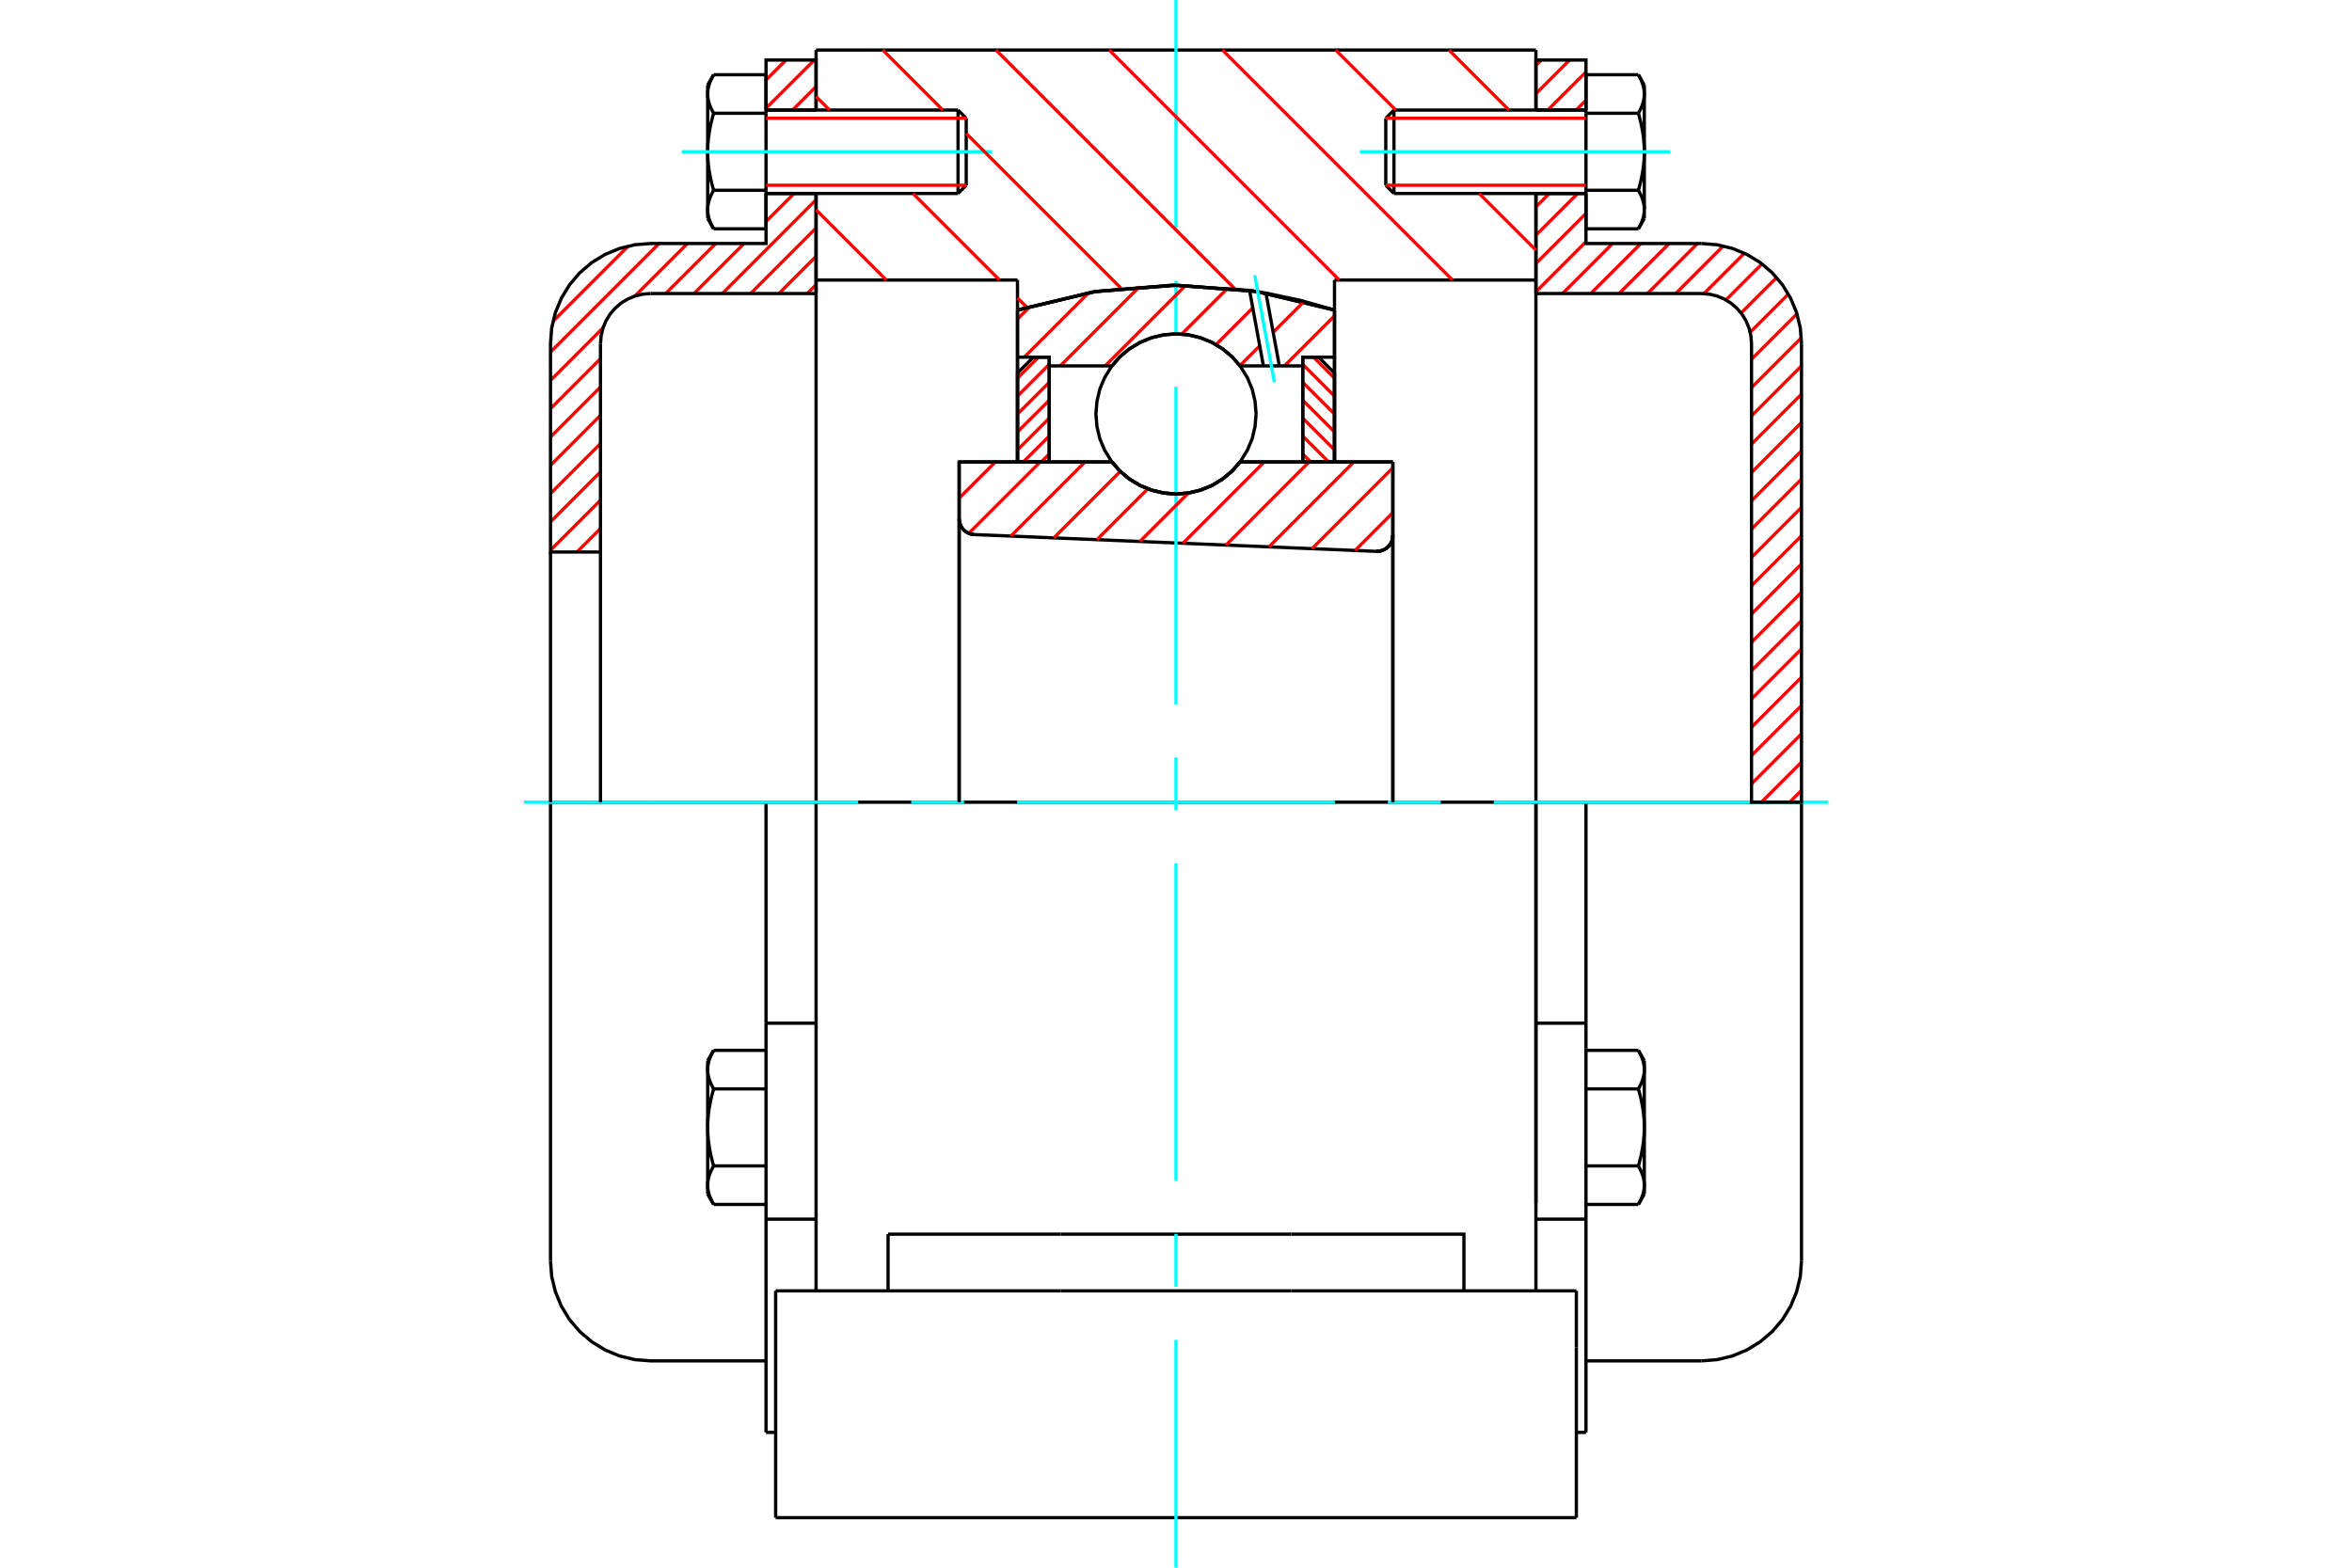 <?xml version="1.0" standalone="no"?>
<!DOCTYPE svg PUBLIC "-//W3C//DTD SVG 1.1//EN"
	"http://www.w3.org/Graphics/SVG/1.1/DTD/svg11.dtd">
<svg xmlns="http://www.w3.org/2000/svg" height="100%" width="100%" viewBox="0 0 36000 24000">
	<rect x="-1800" y="-1200" width="39600" height="26400" style="fill:#FFF"/>
	<g style="fill:none; fill-rule:evenodd" transform="matrix(1 0 0 1 0 0)">
		<g style="fill:none; stroke:#000; stroke-width:50; shape-rendering:geometricPrecision">
			<polyline points="21066,8441 21106,8439 21144,8431 21180,8417 21214,8398 21244,8373 21270,8344 21291,8311 21307,8275 21316,8237 21319,8198"/>
			<line x1="21319" y1="7072" x2="21319" y2="8198"/>
			<line x1="18980" y1="7072" x2="21319" y2="7072"/>
			<polyline points="17020,7072 17144,7214 17290,7336 17452,7433 17627,7504 17811,7548 18000,7563 18189,7548 18373,7504 18548,7433 18710,7336 18856,7214 18980,7072"/>
			<line x1="14681" y1="7072" x2="17020" y2="7072"/>
			<line x1="14681" y1="7942" x2="14681" y2="7072"/>
			<polyline points="14681,7942 14684,7979 14692,8015 14706,8049 14725,8081 14748,8110 14776,8134 14807,8155 14841,8170 14877,8180 14913,8184"/>
			<line x1="21066" y1="8441" x2="14913" y2="8184"/>
			<line x1="21319" y1="8198" x2="21319" y2="12281"/>
			<line x1="14681" y1="7942" x2="14681" y2="12281"/>
			<polyline points="21066,8441 21106,8439 21144,8431 21180,8417 21214,8398 21244,8373 21270,8344 21291,8311 21307,8275 21316,8237 21319,8198"/>
			<line x1="23509" y1="12281" x2="12491" y2="12281"/>
			<line x1="23509" y1="4287" x2="20426" y2="4287"/>
			<line x1="23509" y1="2962" x2="23509" y2="4287"/>
			<line x1="23509" y1="766" x2="23509" y2="1685"/>
			<line x1="12491" y1="766" x2="23509" y2="766"/>
			<line x1="12491" y1="1685" x2="12491" y2="766"/>
			<line x1="12491" y1="4287" x2="12491" y2="2962"/>
			<line x1="15574" y1="4287" x2="12491" y2="4287"/>
			<line x1="15574" y1="4747" x2="15574" y2="4287"/>
			<polyline points="20426,4747 19228,4462 18000,4366 16772,4462 15574,4747"/>
			<line x1="20426" y1="4287" x2="20426" y2="4747"/>
			<line x1="15574" y1="7072" x2="15574" y2="4747"/>
			<line x1="12491" y1="12281" x2="12491" y2="4287"/>
			<line x1="20426" y1="4747" x2="20426" y2="7072"/>
			<polyline points="12491,19762 12491,17781 12491,12281"/>
			<line x1="11872" y1="23234" x2="24128" y2="23234"/>
			<line x1="13593" y1="19762" x2="13593" y2="18894"/>
			<line x1="16237" y1="18894" x2="13593" y2="18894"/>
			<line x1="16237" y1="19762" x2="19763" y2="19762"/>
			<line x1="19763" y1="18894" x2="16237" y2="18894"/>
			<polyline points="22407,19762 22407,18894 19763,18894"/>
			<line x1="23509" y1="19762" x2="23509" y2="17781"/>
			<line x1="19763" y1="19762" x2="24128" y2="19762"/>
			<line x1="23509" y1="4287" x2="23509" y2="18415"/>
			<line x1="24128" y1="20630" x2="24128" y2="19762"/>
			<line x1="24128" y1="23234" x2="24128" y2="20630"/>
			<polyline points="11872,23234 11872,20630 11872,19762"/>
			<line x1="23509" y1="17781" x2="23509" y2="12281"/>
			<line x1="11872" y1="19762" x2="16237" y2="19762"/>
			<line x1="11725" y1="15664" x2="12491" y2="15664"/>
			<polyline points="11725,15664 11725,15955 11725,16043 11725,18664 11725,21929"/>
			<polyline points="10832,18144 10832,18152 10832,18160 10832,18168 10833,18176 10834,18184 10834,18193 10835,18201 10836,18209 10838,18217 10839,18225 10841,18233 10842,18241 10844,18249 10846,18257 10848,18265 10850,18274 10853,18282 10855,18290 10858,18298 10861,18307 10864,18315 10867,18324 10870,18332 10874,18341 10877,18349 10881,18358 10885,18367 10889,18375 10894,18384 10898,18393 10903,18402 10907,18411 10912,18420 10918,18430 10923,18439"/>
			<line x1="10832" y1="18281" x2="10832" y2="18144"/>
			<polyline points="10832,17260 10832,17276 10832,17292 10832,17308 10833,17324 10834,17340 10834,17357 10835,17373 10836,17389 10838,17405 10839,17421 10841,17437 10842,17454 10844,17470 10846,17486 10848,17502 10850,17519 10853,17535 10855,17552 10858,17568 10861,17585 10864,17602 10867,17619 10870,17636 10874,17653 10877,17670 10881,17687 10885,17705 10889,17722 10894,17740 10898,17758 10903,17776 10907,17794 10912,17812 10918,17831 10923,17849"/>
			<line x1="10832" y1="18144" x2="10832" y2="17260"/>
			<polyline points="10923,17849 10918,17859 10912,17868 10907,17877 10903,17886 10898,17895 10894,17904 10889,17913 10885,17921 10881,17930 10877,17939 10874,17947 10870,17956 10867,17964 10864,17973 10861,17981 10858,17990 10855,17998 10853,18006 10850,18014 10848,18023 10846,18031 10844,18039 10842,18047 10841,18055 10839,18063 10838,18071 10836,18079 10835,18087 10834,18096 10834,18104 10833,18112 10832,18120 10832,18128 10832,18136 10832,18144"/>
			<polyline points="10832,16375 10832,16383 10832,16391 10832,16399 10833,16407 10834,16416 10834,16424 10835,16432 10836,16440 10838,16448 10839,16456 10841,16464 10842,16472 10844,16480 10846,16488 10848,16497 10850,16505 10853,16513 10855,16521 10858,16530 10861,16538 10864,16546 10867,16555 10870,16563 10874,16572 10877,16580 10881,16589 10885,16598 10889,16606 10894,16615 10898,16624 10903,16633 10907,16642 10912,16651 10918,16661 10923,16670"/>
			<line x1="10832" y1="17260" x2="10832" y2="16375"/>
			<polyline points="10923,16670 10918,16689 10912,16707 10907,16725 10903,16743 10898,16761 10894,16779 10889,16797 10885,16814 10881,16832 10877,16849 10874,16866 10870,16883 10867,16900 10864,16917 10861,16934 10858,16951 10855,16967 10853,16984 10850,17000 10848,17017 10846,17033 10844,17049 10842,17066 10841,17082 10839,17098 10838,17114 10836,17130 10835,17146 10834,17163 10834,17179 10833,17195 10832,17211 10832,17227 10832,17243 10832,17260"/>
			<line x1="10832" y1="16375" x2="10832" y2="16238"/>
			<polyline points="10923,16080 10918,16090 10912,16099 10907,16108 10903,16117 10898,16126 10894,16135 10889,16144 10885,16153 10881,16161 10877,16170 10874,16179 10870,16187 10867,16196 10864,16204 10861,16212 10858,16221 10855,16229 10853,16237 10850,16245 10848,16254 10846,16262 10844,16270 10842,16278 10841,16286 10839,16294 10838,16302 10836,16311 10835,16319 10834,16327 10834,16335 10833,16343 10832,16351 10832,16359 10832,16367 10832,16375"/>
			<line x1="11725" y1="16670" x2="10923" y2="16670"/>
			<line x1="11725" y1="16080" x2="10923" y2="16080"/>
			<line x1="11725" y1="17849" x2="10923" y2="17849"/>
			<line x1="11725" y1="18439" x2="10923" y2="18439"/>
			<line x1="9957" y1="12281" x2="8426" y2="12281"/>
			<line x1="11725" y1="12281" x2="9957" y2="12281"/>
			<line x1="12491" y1="12281" x2="11725" y2="12281"/>
			<line x1="8426" y1="12281" x2="8426" y2="19302"/>
			<line x1="11725" y1="12281" x2="11725" y2="15664"/>
			<line x1="14789" y1="2836" x2="14789" y2="1810"/>
			<line x1="14664" y1="2962" x2="14664" y2="1685"/>
			<polyline points="10923,2913 10918,2922 10912,2932 10907,2941 10903,2950 10898,2959 10894,2968 10889,2977 10885,2985 10881,2994 10877,3003 10874,3011 10870,3020 10867,3028 10864,3037 10861,3045 10858,3053 10855,3062 10853,3070 10850,3078 10848,3086 10846,3095 10844,3103 10842,3111 10841,3119 10839,3127 10838,3135 10836,3143 10835,3151 10834,3159 10834,3167 10833,3176 10832,3184 10832,3192 10832,3200 10832,3208"/>
			<polyline points="10832,2323 10832,2340 10832,2356 10832,2372 10833,2388 10834,2404 10834,2420 10835,2437 10836,2453 10838,2469 10839,2485 10841,2501 10842,2517 10844,2534 10846,2550 10848,2566 10850,2583 10853,2599 10855,2616 10858,2632 10861,2649 10864,2666 10867,2683 10870,2700 10874,2717 10877,2734 10881,2751 10885,2769 10889,2786 10894,2804 10898,2822 10903,2840 10907,2858 10912,2876 10918,2894 10923,2913"/>
			<line x1="10832" y1="3208" x2="10832" y2="2323"/>
			<polyline points="10832,1439 10832,1447 10832,1455 10832,1463 10833,1471 10834,1479 10834,1487 10835,1496 10836,1504 10838,1512 10839,1520 10841,1528 10842,1536 10844,1544 10846,1552 10848,1560 10850,1569 10853,1577 10855,1585 10858,1593 10861,1602 10864,1610 10867,1619 10870,1627 10874,1636 10877,1644 10881,1653 10885,1662 10889,1670 10894,1679 10898,1688 10903,1697 10907,1706 10912,1715 10918,1724 10923,1734"/>
			<line x1="10832" y1="2323" x2="10832" y2="1439"/>
			<polyline points="10923,1734 10918,1752 10912,1771 10907,1789 10903,1807 10898,1825 10894,1843 10889,1861 10885,1878 10881,1896 10877,1913 10874,1930 10870,1947 10867,1964 10864,1981 10861,1998 10858,2014 10855,2031 10853,2048 10850,2064 10848,2081 10846,2097 10844,2113 10842,2129 10841,2146 10839,2162 10838,2178 10836,2194 10835,2210 10834,2226 10834,2243 10833,2259 10832,2275 10832,2291 10832,2307 10832,2323"/>
			<line x1="10832" y1="1439" x2="10832" y2="1302"/>
			<polyline points="10923,1144 10918,1153 10912,1163 10907,1172 10903,1181 10898,1190 10894,1199 10889,1208 10885,1216 10881,1225 10877,1234 10874,1242 10870,1251 10867,1259 10864,1268 10861,1276 10858,1284 10855,1293 10853,1301 10850,1309 10848,1318 10846,1326 10844,1334 10842,1342 10841,1350 10839,1358 10838,1366 10836,1374 10835,1382 10834,1390 10834,1399 10833,1407 10832,1415 10832,1423 10832,1431 10832,1439"/>
			<polyline points="10832,3208 10832,3216 10832,3224 10832,3232 10833,3240 10834,3248 10834,3256 10835,3264 10836,3272 10838,3281 10839,3289 10841,3297 10842,3305 10844,3313 10846,3321 10848,3329 10850,3338 10853,3346 10855,3354 10858,3362 10861,3371 10864,3379 10867,3387 10870,3396 10874,3404 10877,3413 10881,3422 10885,3430 10889,3439 10894,3448 10898,3457 10903,3466 10907,3475 10912,3484 10918,3493 10923,3503"/>
			<line x1="10832" y1="3345" x2="10832" y2="3208"/>
			<line x1="11725" y1="1144" x2="10923" y2="1144"/>
			<line x1="11725" y1="1734" x2="10923" y2="1734"/>
			<line x1="11725" y1="1734" x2="11725" y2="1144"/>
			<line x1="11725" y1="2913" x2="10923" y2="2913"/>
			<line x1="11725" y1="2913" x2="11725" y2="1734"/>
			<line x1="11725" y1="3503" x2="10923" y2="3503"/>
			<line x1="11725" y1="3503" x2="11725" y2="2913"/>
			<line x1="11725" y1="18664" x2="12491" y2="18664"/>
			<line x1="11725" y1="21929" x2="11872" y2="21929"/>
			<line x1="10832" y1="18281" x2="10923" y2="18439"/>
			<line x1="10923" y1="16080" x2="10832" y2="16238"/>
			<polyline points="8426,19302 8444,19542 8501,19776 8593,19998 8718,20203 8874,20385 9057,20541 9262,20667 9484,20759 9718,20815 9957,20834 11725,20834"/>
			<line x1="14664" y1="2962" x2="14789" y2="2836"/>
			<line x1="14789" y1="1810" x2="14664" y2="1685"/>
			<line x1="11725" y1="2962" x2="14664" y2="2962"/>
			<line x1="14664" y1="1685" x2="11725" y2="1685"/>
			<line x1="10923" y1="1144" x2="10832" y2="1302"/>
			<line x1="10832" y1="3345" x2="10923" y2="3503"/>
			<line x1="23509" y1="15664" x2="24275" y2="15664"/>
			<line x1="24275" y1="15955" x2="24275" y2="15664"/>
			<line x1="24275" y1="16043" x2="24275" y2="15955"/>
			<line x1="24275" y1="18664" x2="24275" y2="16043"/>
			<polyline points="24275,15664 24275,12281 23509,12281"/>
			<line x1="24275" y1="21929" x2="24275" y2="18664"/>
			<polyline points="25168,16375 25168,16367 25168,16359 25168,16351 25167,16343 25166,16335 25166,16327 25165,16319 25164,16311 25162,16302 25161,16294 25159,16286 25158,16278 25156,16270 25154,16262 25152,16254 25150,16245 25147,16237 25145,16229 25142,16221 25139,16212 25136,16204 25133,16196 25130,16187 25126,16179 25123,16170 25119,16161 25115,16153 25111,16144 25106,16135 25102,16126 25097,16117 25093,16108 25088,16099 25082,16090 25077,16080"/>
			<line x1="25168" y1="16238" x2="25168" y2="16375"/>
			<polyline points="25168,17260 25168,17243 25168,17227 25168,17211 25167,17195 25166,17179 25166,17163 25165,17146 25164,17130 25162,17114 25161,17098 25159,17082 25158,17066 25156,17049 25154,17033 25152,17017 25150,17000 25147,16984 25145,16967 25142,16951 25139,16934 25136,16917 25133,16900 25130,16883 25126,16866 25123,16849 25119,16832 25115,16814 25111,16797 25106,16779 25102,16761 25097,16743 25093,16725 25088,16707 25082,16689 25077,16670"/>
			<line x1="25168" y1="16375" x2="25168" y2="17260"/>
			<polyline points="25077,16670 25082,16661 25088,16651 25093,16642 25097,16633 25102,16624 25106,16615 25111,16606 25115,16598 25119,16589 25123,16580 25126,16572 25130,16563 25133,16555 25136,16546 25139,16538 25142,16530 25145,16521 25147,16513 25150,16505 25152,16497 25154,16488 25156,16480 25158,16472 25159,16464 25161,16456 25162,16448 25164,16440 25165,16432 25166,16424 25166,16416 25167,16407 25168,16399 25168,16391 25168,16383 25168,16375"/>
			<polyline points="25168,18144 25168,18136 25168,18128 25168,18120 25167,18112 25166,18104 25166,18096 25165,18087 25164,18079 25162,18071 25161,18063 25159,18055 25158,18047 25156,18039 25154,18031 25152,18023 25150,18014 25147,18006 25145,17998 25142,17990 25139,17981 25136,17973 25133,17964 25130,17956 25126,17947 25123,17939 25119,17930 25115,17921 25111,17913 25106,17904 25102,17895 25097,17886 25093,17877 25088,17868 25082,17859 25077,17849"/>
			<line x1="25168" y1="17260" x2="25168" y2="18144"/>
			<polyline points="25077,17849 25082,17831 25088,17812 25093,17794 25097,17776 25102,17758 25106,17740 25111,17722 25115,17705 25119,17687 25123,17670 25126,17653 25130,17636 25133,17619 25136,17602 25139,17585 25142,17568 25145,17552 25147,17535 25150,17519 25152,17502 25154,17486 25156,17470 25158,17454 25159,17437 25161,17421 25162,17405 25164,17389 25165,17373 25166,17357 25166,17340 25167,17324 25168,17308 25168,17292 25168,17276 25168,17260"/>
			<line x1="25168" y1="18144" x2="25168" y2="18281"/>
			<polyline points="25077,18439 25082,18430 25088,18420 25093,18411 25097,18402 25102,18393 25106,18384 25111,18375 25115,18367 25119,18358 25123,18349 25126,18341 25130,18332 25133,18324 25136,18315 25139,18307 25142,18298 25145,18290 25147,18282 25150,18274 25152,18265 25154,18257 25156,18249 25158,18241 25159,18233 25161,18225 25162,18217 25164,18209 25165,18201 25166,18193 25166,18184 25167,18176 25168,18168 25168,18160 25168,18152 25168,18144"/>
			<line x1="24275" y1="18439" x2="25077" y2="18439"/>
			<line x1="24275" y1="17849" x2="25077" y2="17849"/>
			<line x1="24275" y1="16670" x2="25077" y2="16670"/>
			<line x1="24275" y1="16080" x2="25077" y2="16080"/>
			<polyline points="27574,12281 26043,12281 24275,12281"/>
			<line x1="27574" y1="19302" x2="27574" y2="12281"/>
			<line x1="21211" y1="1810" x2="21211" y2="2836"/>
			<line x1="21336" y1="1685" x2="21336" y2="2962"/>
			<polyline points="25168,1439 25168,1431 25168,1423 25168,1415 25167,1407 25166,1399 25166,1390 25165,1382 25164,1374 25162,1366 25161,1358 25159,1350 25158,1342 25156,1334 25154,1326 25152,1318 25150,1309 25147,1301 25145,1293 25142,1284 25139,1276 25136,1268 25133,1259 25130,1251 25126,1242 25123,1234 25119,1225 25115,1216 25111,1208 25106,1199 25102,1190 25097,1181 25093,1172 25088,1163 25082,1153 25077,1144"/>
			<line x1="25168" y1="1302" x2="25168" y2="1439"/>
			<polyline points="25077,3503 25082,3493 25088,3484 25093,3475 25097,3466 25102,3457 25106,3448 25111,3439 25115,3430 25119,3422 25123,3413 25126,3404 25130,3396 25133,3387 25136,3379 25139,3371 25142,3362 25145,3354 25147,3346 25150,3338 25152,3329 25154,3321 25156,3313 25158,3305 25159,3297 25161,3289 25162,3281 25164,3272 25165,3264 25166,3256 25166,3248 25167,3240 25168,3232 25168,3224 25168,3216 25168,3208 25168,3345"/>
			<polyline points="25168,2323 25168,2307 25168,2291 25168,2275 25167,2259 25166,2243 25166,2226 25165,2210 25164,2194 25162,2178 25161,2162 25159,2146 25158,2129 25156,2113 25154,2097 25152,2081 25150,2064 25147,2048 25145,2031 25142,2014 25139,1998 25136,1981 25133,1964 25130,1947 25126,1930 25123,1913 25119,1896 25115,1878 25111,1861 25106,1843 25102,1825 25097,1807 25093,1789 25088,1771 25082,1752 25077,1734"/>
			<line x1="25168" y1="1439" x2="25168" y2="2323"/>
			<polyline points="25077,1734 25082,1724 25088,1715 25093,1706 25097,1697 25102,1688 25106,1679 25111,1670 25115,1662 25119,1653 25123,1644 25126,1636 25130,1627 25133,1619 25136,1610 25139,1602 25142,1593 25145,1585 25147,1577 25150,1569 25152,1560 25154,1552 25156,1544 25158,1536 25159,1528 25161,1520 25162,1512 25164,1504 25165,1496 25166,1487 25166,1479 25167,1471 25168,1463 25168,1455 25168,1447 25168,1439"/>
			<polyline points="25168,3208 25168,3200 25168,3192 25168,3184 25167,3176 25166,3167 25166,3159 25165,3151 25164,3143 25162,3135 25161,3127 25159,3119 25158,3111 25156,3103 25154,3095 25152,3086 25150,3078 25147,3070 25145,3062 25142,3053 25139,3045 25136,3037 25133,3028 25130,3020 25126,3011 25123,3003 25119,2994 25115,2985 25111,2977 25106,2968 25102,2959 25097,2950 25093,2941 25088,2932 25082,2922 25077,2913"/>
			<line x1="25168" y1="2323" x2="25168" y2="3208"/>
			<polyline points="25077,2913 25082,2894 25088,2876 25093,2858 25097,2840 25102,2822 25106,2804 25111,2786 25115,2769 25119,2751 25123,2734 25126,2717 25130,2700 25133,2683 25136,2666 25139,2649 25142,2632 25145,2616 25147,2599 25150,2583 25152,2566 25154,2550 25156,2534 25158,2517 25159,2501 25161,2485 25162,2469 25164,2453 25165,2437 25166,2420 25166,2404 25167,2388 25168,2372 25168,2356 25168,2340 25168,2323"/>
			<line x1="24275" y1="1734" x2="25077" y2="1734"/>
			<polyline points="24275,1734 24275,2913 25077,2913"/>
			<line x1="24275" y1="1144" x2="25077" y2="1144"/>
			<line x1="24275" y1="1144" x2="24275" y2="1734"/>
			<line x1="24275" y1="3503" x2="25077" y2="3503"/>
			<line x1="24275" y1="2913" x2="24275" y2="3503"/>
			<line x1="23509" y1="18664" x2="24275" y2="18664"/>
			<line x1="24128" y1="21929" x2="24275" y2="21929"/>
			<line x1="25168" y1="16238" x2="25077" y2="16080"/>
			<line x1="25077" y1="18439" x2="25168" y2="18281"/>
			<polyline points="26043,20834 26282,20815 26516,20759 26738,20667 26943,20541 27126,20385 27282,20203 27407,19998 27499,19776 27556,19542 27574,19302"/>
			<line x1="24275" y1="20834" x2="26043" y2="20834"/>
			<line x1="21336" y1="1685" x2="21211" y2="1810"/>
			<line x1="21211" y1="2836" x2="21336" y2="2962"/>
			<line x1="24275" y1="1685" x2="21336" y2="1685"/>
			<line x1="21336" y1="2962" x2="24275" y2="2962"/>
			<line x1="25168" y1="1302" x2="25077" y2="1144"/>
			<line x1="25077" y1="3503" x2="25168" y2="3345"/>
		</g>
		<g style="fill:none; stroke:#0FF; stroke-width:50; shape-rendering:geometricPrecision">
			<line x1="18000" y1="24000" x2="18000" y2="20512"/>
			<line x1="18000" y1="19701" x2="18000" y2="18890"/>
			<line x1="18000" y1="18080" x2="18000" y2="13216"/>
			<line x1="18000" y1="12405" x2="18000" y2="11595"/>
			<line x1="18000" y1="10784" x2="18000" y2="5920"/>
			<line x1="18000" y1="5110" x2="18000" y2="4299"/>
			<line x1="18000" y1="3488" x2="18000" y2="0"/>
			<line x1="8019" y1="12281" x2="13136" y2="12281"/>
			<line x1="13947" y1="12281" x2="14757" y2="12281"/>
			<line x1="15568" y1="12281" x2="20432" y2="12281"/>
			<line x1="21243" y1="12281" x2="22053" y2="12281"/>
			<line x1="22864" y1="12281" x2="27981" y2="12281"/>
			<line x1="10436" y1="2323" x2="15185" y2="2323"/>
			<line x1="20815" y1="2323" x2="25564" y2="2323"/>
		</g>
		<g style="fill:none; stroke:#F00; stroke-width:50; shape-rendering:geometricPrecision">
			<line x1="27574" y1="12100" x2="27394" y2="12281"/>
			<line x1="27574" y1="11667" x2="26961" y2="12281"/>
			<line x1="27574" y1="11234" x2="26809" y2="12000"/>
			<line x1="27574" y1="10801" x2="26809" y2="11566"/>
			<line x1="27574" y1="10367" x2="26809" y2="11133"/>
			<line x1="27574" y1="9934" x2="26809" y2="10700"/>
			<line x1="27574" y1="9501" x2="26809" y2="10267"/>
			<line x1="27574" y1="9067" x2="26809" y2="9833"/>
			<line x1="27574" y1="8634" x2="26809" y2="9400"/>
			<line x1="27574" y1="8201" x2="26809" y2="8967"/>
			<line x1="27574" y1="7767" x2="26809" y2="8533"/>
			<line x1="27574" y1="7334" x2="26809" y2="8100"/>
			<line x1="27574" y1="6901" x2="26809" y2="7667"/>
			<line x1="27574" y1="6468" x2="26809" y2="7234"/>
			<line x1="27574" y1="6034" x2="26809" y2="6800"/>
			<line x1="27574" y1="5601" x2="26809" y2="6367"/>
			<line x1="27572" y1="5171" x2="26809" y2="5934"/>
			<line x1="27505" y1="4804" x2="26809" y2="5500"/>
			<line x1="27373" y1="4502" x2="26788" y2="5087"/>
			<line x1="27193" y1="4249" x2="26649" y2="4793"/>
			<line x1="26969" y1="4040" x2="26417" y2="4592"/>
			<line x1="26700" y1="3876" x2="26081" y2="4495"/>
			<line x1="26377" y1="3765" x2="25649" y2="4494"/>
			<line x1="25982" y1="3728" x2="25216" y2="4494"/>
			<line x1="25548" y1="3728" x2="24782" y2="4494"/>
			<line x1="25115" y1="3728" x2="24349" y2="4494"/>
			<line x1="24682" y1="3728" x2="23916" y2="4494"/>
			<line x1="24275" y1="3701" x2="23509" y2="4467"/>
			<line x1="24275" y1="3268" x2="23509" y2="4034"/>
			<line x1="24148" y1="2962" x2="23509" y2="3601"/>
			<line x1="23714" y1="2962" x2="23509" y2="3167"/>
			<line x1="24275" y1="1535" x2="24124" y2="1685"/>
			<line x1="24275" y1="1102" x2="23691" y2="1685"/>
			<line x1="24024" y1="919" x2="23509" y2="1434"/>
			<line x1="23591" y1="919" x2="23509" y2="1001"/>
		</g>
		<g style="fill:none; stroke:#000; stroke-width:50; shape-rendering:geometricPrecision">
			<line x1="23509" y1="4494" x2="23509" y2="2962"/>
			<line x1="23509" y1="1685" x2="24275" y2="1685"/>
			<line x1="24275" y1="2962" x2="23509" y2="2962"/>
			<polyline points="23509,1685 23509,919 24275,919 24275,1685"/>
			<polyline points="24275,2962 24275,3728 26043,3728"/>
			<polyline points="27574,5260 27556,5020 27499,4786 27407,4564 27282,4359 27126,4176 26943,4020 26738,3895 26516,3803 26282,3747 26043,3728"/>
			<polyline points="27574,5260 27574,12281 26809,12281 26809,5260 26799,5140 26771,5023 26725,4912 26662,4809 26584,4718 26493,4640 26390,4577 26279,4531 26162,4503 26043,4494 23509,4494"/>
		</g>
		<g style="fill:none; stroke:#F00; stroke-width:50; shape-rendering:geometricPrecision">
			<line x1="9191" y1="8091" x2="8831" y2="8451"/>
			<line x1="12491" y1="4358" x2="12355" y2="4494"/>
			<line x1="9191" y1="7658" x2="8426" y2="8423"/>
			<line x1="12491" y1="3925" x2="11922" y2="4494"/>
			<line x1="9191" y1="7224" x2="8426" y2="7990"/>
			<line x1="12491" y1="3491" x2="11489" y2="4494"/>
			<line x1="9191" y1="6791" x2="8426" y2="7557"/>
			<line x1="12491" y1="3058" x2="11056" y2="4494"/>
			<line x1="9191" y1="6358" x2="8426" y2="7124"/>
			<line x1="12154" y1="2962" x2="11725" y2="3391"/>
			<line x1="11388" y1="3728" x2="10622" y2="4494"/>
			<line x1="9191" y1="5924" x2="8426" y2="6690"/>
			<line x1="10955" y1="3728" x2="10189" y2="4494"/>
			<line x1="9191" y1="5491" x2="8426" y2="6257"/>
			<line x1="10522" y1="3728" x2="9717" y2="4533"/>
			<line x1="9230" y1="5019" x2="8426" y2="5824"/>
			<line x1="12491" y1="1325" x2="12131" y2="1685"/>
			<line x1="10088" y1="3728" x2="8426" y2="5390"/>
			<line x1="12464" y1="919" x2="11725" y2="1657"/>
			<line x1="9616" y1="3767" x2="8465" y2="4918"/>
			<line x1="12030" y1="919" x2="11725" y2="1224"/>
		</g>
		<g style="fill:none; stroke:#000; stroke-width:50; shape-rendering:geometricPrecision">
			<line x1="12491" y1="4494" x2="12491" y2="2962"/>
			<line x1="12491" y1="1685" x2="11725" y2="1685"/>
			<line x1="11725" y1="2962" x2="12491" y2="2962"/>
			<polyline points="12491,1685 12491,919 11725,919 11725,1685"/>
			<polyline points="11725,2962 11725,3728 9957,3728 9718,3747 9484,3803 9262,3895 9057,4020 8874,4176 8718,4359 8593,4564 8501,4786 8444,5020 8426,5260 8426,8451 9191,8451 9191,5260"/>
			<polyline points="9957,4494 9838,4503 9721,4531 9610,4577 9507,4640 9416,4718 9338,4809 9275,4912 9229,5023 9201,5140 9191,5260"/>
			<line x1="9957" y1="4494" x2="12491" y2="4494"/>
			<line x1="8426" y1="12281" x2="8426" y2="8451"/>
			<line x1="9191" y1="8451" x2="9191" y2="12281"/>
		</g>
		<g style="fill:none; stroke:#F00; stroke-width:50; shape-rendering:geometricPrecision">
			<line x1="22178" y1="766" x2="23097" y2="1685"/>
			<line x1="20444" y1="766" x2="21364" y2="1685"/>
			<line x1="22640" y1="2962" x2="23509" y2="3830"/>
			<line x1="18711" y1="766" x2="22232" y2="4287"/>
			<line x1="16978" y1="766" x2="20499" y2="4287"/>
			<line x1="15245" y1="766" x2="18898" y2="4419"/>
			<line x1="13512" y1="766" x2="14431" y2="1685"/>
			<line x1="14789" y1="2043" x2="17160" y2="4414"/>
			<line x1="12491" y1="1479" x2="12698" y2="1685"/>
			<line x1="13974" y1="2962" x2="15299" y2="4287"/>
			<line x1="15574" y1="4562" x2="15718" y2="4705"/>
			<line x1="12491" y1="3212" x2="13566" y2="4287"/>
		</g>
		<g style="fill:none; stroke:#000; stroke-width:50; shape-rendering:geometricPrecision">
			<polyline points="20426,4747 19228,4462 18000,4366 16772,4462 15574,4747"/>
		</g>
		<g style="fill:none; stroke:#F00; stroke-width:50; shape-rendering:geometricPrecision">
			<line x1="15895" y1="5468" x2="15574" y2="5789"/>
			<line x1="16060" y1="5578" x2="15574" y2="6064"/>
			<line x1="16060" y1="5853" x2="15574" y2="6338"/>
			<line x1="16060" y1="6127" x2="15574" y2="6612"/>
			<line x1="16060" y1="6402" x2="15574" y2="6887"/>
			<line x1="16060" y1="6676" x2="15663" y2="7072"/>
			<line x1="16060" y1="6951" x2="15938" y2="7072"/>
		</g>
		<g style="fill:none; stroke:#000; stroke-width:50; shape-rendering:geometricPrecision">
			<polyline points="16060,7072 16060,5468 15817,5468 15574,5711 15574,7072 16060,7072"/>
		</g>
		<g style="fill:none; stroke:#F00; stroke-width:50; shape-rendering:geometricPrecision">
			<line x1="20105" y1="5468" x2="20426" y2="5789"/>
			<line x1="19940" y1="5578" x2="20426" y2="6064"/>
			<line x1="19940" y1="5853" x2="20426" y2="6338"/>
			<line x1="19940" y1="6127" x2="20426" y2="6612"/>
			<line x1="19940" y1="6402" x2="20426" y2="6887"/>
			<line x1="19940" y1="6676" x2="20337" y2="7072"/>
			<line x1="19940" y1="6951" x2="20062" y2="7072"/>
		</g>
		<g style="fill:none; stroke:#000; stroke-width:50; shape-rendering:geometricPrecision">
			<polyline points="19940,7072 19940,5468 20183,5468 20426,5711 20426,7072 19940,7072"/>
			<polyline points="19226,6337 19210,6145 19166,5958 19092,5781 18991,5617 18867,5470 18720,5346 18556,5245 18379,5171 18192,5127 18000,5111 17808,5127 17621,5171 17444,5245 17280,5346 17133,5470 17009,5617 16908,5781 16834,5958 16790,6145 16774,6337 16790,6529 16834,6716 16908,6893 17009,7057 17133,7204 17280,7328 17444,7429 17621,7503 17808,7547 18000,7563 18192,7547 18379,7503 18556,7429 18720,7328 18867,7204 18991,7057 19092,6893 19166,6716 19210,6529 19226,6337"/>
		</g>
		<g style="fill:none; stroke:#F00; stroke-width:50; shape-rendering:geometricPrecision">
			<line x1="20426" y1="4836" x2="19660" y2="5602"/>
			<line x1="19962" y1="4613" x2="19488" y2="5087"/>
			<line x1="19282" y1="5294" x2="18977" y2="5598"/>
			<line x1="19399" y1="4491" x2="19381" y2="4508"/>
			<line x1="19175" y1="4714" x2="18613" y2="5276"/>
			<line x1="18794" y1="4409" x2="18088" y2="5115"/>
			<line x1="18149" y1="4368" x2="16915" y2="5602"/>
			<line x1="17442" y1="4389" x2="16229" y2="5602"/>
			<line x1="16665" y1="4480" x2="15677" y2="5468"/>
			<line x1="15770" y1="4689" x2="15574" y2="4884"/>
		</g>
		<g style="fill:none; stroke:#000; stroke-width:50; shape-rendering:geometricPrecision">
			<polyline points="15574,7072 15574,5468 15574,4747"/>
			<polyline points="19126,4446 17931,4366 16738,4467 15574,4747"/>
			<polyline points="19377,4487 19251,4466 19126,4446"/>
			<polyline points="20426,4747 19906,4599 19377,4487"/>
			<polyline points="20426,4747 20426,5468 19940,5468 19940,5602 19940,7072"/>
			<polyline points="19940,5602 19582,5602 19338,5602 18980,5602 18856,5460 18710,5338 18548,5241 18373,5170 18189,5126 18000,5111 17811,5126 17627,5170 17452,5241 17290,5338 17144,5460 17020,5602 16060,5602 16060,7072"/>
			<polyline points="16060,5602 16060,5468 15574,5468"/>
			<line x1="20426" y1="5468" x2="20426" y2="7072"/>
		</g>
		<g style="fill:none; stroke:#0FF; stroke-width:50; shape-rendering:geometricPrecision">
			<line x1="19506" y1="5852" x2="19205" y2="4215"/>
		</g>
		<g style="fill:none; stroke:#000; stroke-width:50; shape-rendering:geometricPrecision">
			<line x1="19338" y1="5602" x2="19126" y2="4446"/>
			<line x1="19582" y1="5602" x2="19377" y2="4487"/>
		</g>
		<g style="fill:none; stroke:#F00; stroke-width:50; shape-rendering:geometricPrecision">
			<line x1="21319" y1="7848" x2="20741" y2="8427"/>
			<line x1="21319" y1="7162" x2="20082" y2="8400"/>
			<line x1="20723" y1="7072" x2="19423" y2="8372"/>
			<line x1="20037" y1="7072" x2="18765" y2="8345"/>
			<line x1="19351" y1="7072" x2="18106" y2="8317"/>
			<line x1="18190" y1="7547" x2="17447" y2="8290"/>
			<line x1="17568" y1="7484" x2="16789" y2="8262"/>
			<line x1="17148" y1="7217" x2="16130" y2="8235"/>
			<line x1="16607" y1="7072" x2="15472" y2="8207"/>
			<line x1="15921" y1="7072" x2="14828" y2="8165"/>
			<line x1="15235" y1="7072" x2="14681" y2="7626"/>
		</g>
		<g style="fill:none; stroke:#000; stroke-width:50; shape-rendering:geometricPrecision">
			<polyline points="14681,7942 14684,7979 14692,8015 14706,8049 14725,8081 14748,8110 14776,8134 14807,8155 14841,8170 14877,8180 14913,8184"/>
			<polyline points="21066,8441 21106,8439 21144,8431 21180,8417 21214,8398 21244,8373 21270,8344 21291,8311 21307,8275 21316,8237 21319,8198"/>
			<polyline points="21319,7072 20834,7072 18980,7072"/>
			<polyline points="17020,7072 17144,7214 17290,7336 17452,7433 17627,7504 17811,7548 18000,7563 18189,7548 18373,7504 18548,7433 18710,7336 18856,7214 18980,7072"/>
			<polyline points="17020,7072 15166,7072 14681,7072 14681,12281"/>
			<line x1="21319" y1="12281" x2="21319" y2="7072"/>
		</g>
		<g style="fill:none; stroke:#F00; stroke-width:50; shape-rendering:geometricPrecision">
			<line x1="24275" y1="1810" x2="21211" y2="1810"/>
			<line x1="21211" y1="2836" x2="24275" y2="2836"/>
		</g>
		<g style="fill:none; stroke:#F00; stroke-width:50; shape-rendering:geometricPrecision">
			<line x1="11725" y1="1810" x2="14789" y2="1810"/>
			<line x1="14789" y1="2836" x2="11725" y2="2836"/>
		</g>
	</g>
</svg>
